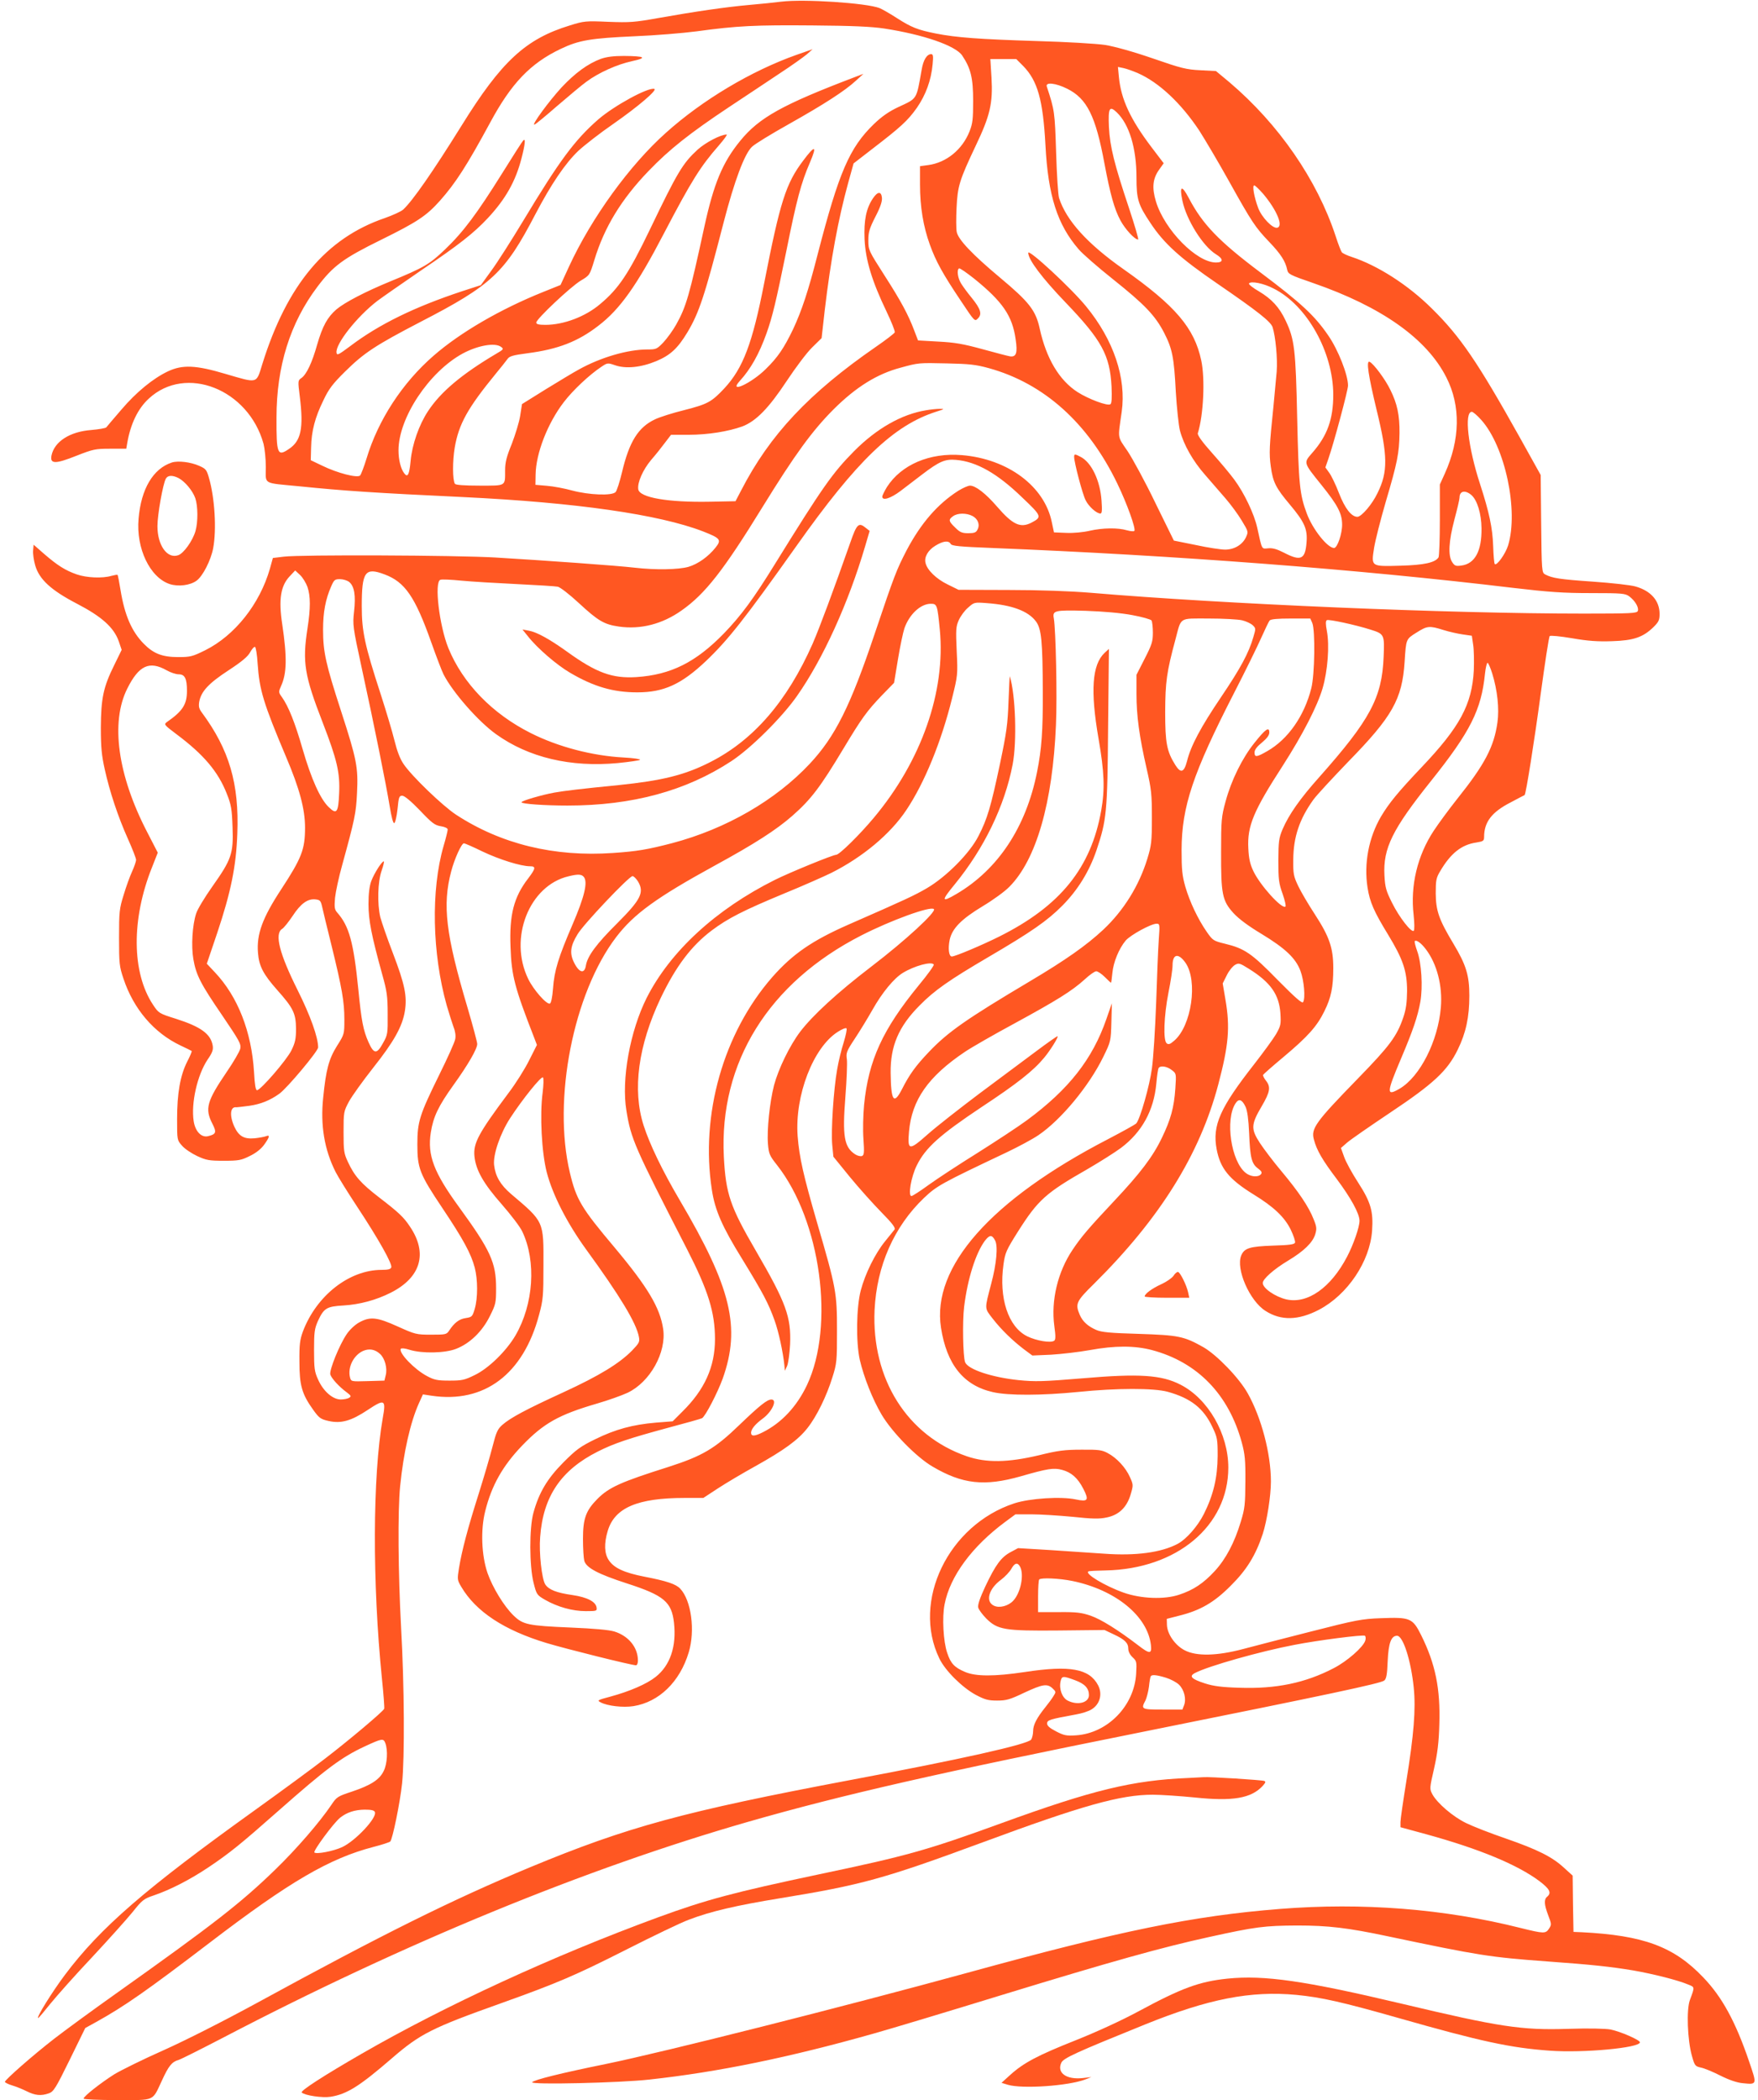 <?xml version="1.0" standalone="no"?>
<!DOCTYPE svg PUBLIC "-//W3C//DTD SVG 20010904//EN"
 "http://www.w3.org/TR/2001/REC-SVG-20010904/DTD/svg10.dtd">
<svg version="1.0" xmlns="http://www.w3.org/2000/svg"
 width="1072pt" height="1280pt" viewBox="0 0 1072 1280"
 preserveAspectRatio="xMidYMid meet">
<g transform="translate(0,1280) scale(0.1,-0.1)"
fill="#ff5722" stroke="none">
<path d="M4765 12790 c-38 -5 -126 -14 -195 -20 -146 -13 -330 -40 -556 -80
-145 -26 -174 -28 -305 -23 -137 6 -148 5 -234 -22 -269 -82 -417 -218 -660
-610 -175 -281 -298 -458 -356 -512 -13 -12 -64 -35 -112 -52 -358 -122 -597
-406 -748 -892 -37 -120 -25 -116 -224 -58 -181 54 -262 57 -350 16 -91 -43
-193 -126 -285 -234 -46 -54 -88 -102 -92 -108 -5 -5 -46 -12 -92 -16 -131
-10 -225 -71 -242 -156 -10 -52 24 -52 152 -1 102 40 115 43 207 43 l97 0 6
35 c20 116 65 210 132 271 225 208 607 57 699 -276 7 -27 14 -91 14 -142 0
-108 -23 -95 204 -117 276 -28 455 -40 1005 -66 681 -33 1187 -105 1457 -209
107 -42 114 -51 76 -99 -44 -55 -107 -100 -165 -117 -59 -17 -201 -20 -329 -5
-101 12 -546 44 -849 62 -239 14 -1187 18 -1290 5 l-66 -8 -18 -65 c-62 -216
-214 -407 -394 -497 -79 -39 -91 -42 -166 -42 -96 0 -150 21 -209 81 -74 75
-117 174 -142 328 -8 49 -16 90 -18 92 -2 2 -19 -1 -38 -6 -54 -16 -151 -12
-211 9 -69 24 -117 54 -199 125 l-64 56 -3 -35 c-2 -20 4 -61 13 -92 25 -85
97 -151 255 -233 150 -78 224 -144 254 -228 l18 -53 -45 -92 c-67 -135 -81
-203 -82 -382 0 -121 5 -170 24 -255 30 -135 80 -287 142 -425 27 -60 49 -117
49 -126 0 -9 -11 -41 -24 -70 -14 -30 -37 -94 -52 -144 -26 -83 -28 -103 -28
-260 0 -158 2 -176 27 -250 61 -184 185 -330 347 -407 36 -17 67 -32 69 -34 2
-2 -10 -32 -28 -66 -42 -84 -61 -192 -61 -349 0 -128 0 -128 30 -162 16 -19
58 -47 92 -63 56 -26 74 -29 163 -29 90 0 106 3 158 29 38 18 69 43 88 69 33
46 37 62 12 52 -10 -4 -42 -10 -70 -13 -65 -6 -97 13 -124 71 -31 69 -25 124
13 118 5 0 40 4 78 9 70 10 127 33 184 74 48 35 236 259 236 282 0 61 -47 193
-125 349 -111 222 -142 343 -95 373 11 6 40 43 65 80 49 75 92 106 140 100 26
-3 31 -8 39 -43 5 -22 30 -128 57 -235 65 -264 79 -347 79 -453 0 -90 0 -91
-45 -162 -50 -80 -67 -145 -84 -314 -18 -169 7 -319 76 -455 14 -28 73 -123
131 -211 132 -200 216 -350 208 -370 -4 -11 -20 -15 -59 -15 -197 0 -397 -156
-480 -376 -18 -50 -22 -78 -21 -184 0 -144 15 -197 84 -293 36 -50 45 -57 94
-68 76 -17 137 0 238 67 104 69 113 65 92 -50 -62 -355 -64 -1001 -5 -1586 10
-96 16 -179 14 -185 -7 -17 -216 -193 -361 -304 -75 -58 -266 -198 -422 -310
-675 -484 -947 -719 -1164 -1008 -78 -104 -177 -263 -163 -263 3 0 36 39 75
88 39 48 152 175 253 282 100 107 211 231 247 275 59 74 69 82 129 102 103 35
223 97 335 172 131 88 196 141 426 344 290 256 384 326 523 391 110 51 117 52
129 21 16 -43 12 -125 -10 -169 -25 -53 -78 -87 -194 -126 -87 -29 -93 -32
-126 -82 -72 -106 -211 -267 -341 -393 -210 -204 -379 -335 -959 -747 -151
-107 -326 -235 -389 -284 -128 -99 -301 -251 -301 -263 0 -4 19 -14 42 -21 24
-7 64 -23 90 -36 52 -26 88 -30 136 -13 29 10 42 31 127 204 l95 194 67 37
c170 94 309 191 693 484 487 372 729 513 998 583 51 13 97 28 102 33 14 15 59
233 72 354 16 157 14 594 -6 948 -18 334 -21 711 -6 863 21 208 63 392 115
507 l24 53 53 -8 c321 -48 559 131 655 492 25 92 27 116 27 300 1 274 5 266
-198 438 -64 55 -95 107 -103 176 -7 63 37 192 98 286 75 115 190 258 200 248
5 -5 4 -43 -2 -93 -18 -135 -6 -364 25 -485 36 -138 124 -310 240 -470 206
-283 306 -448 322 -533 6 -31 2 -38 -42 -84 -78 -79 -199 -153 -416 -253 -229
-105 -325 -156 -375 -200 -29 -26 -37 -44 -59 -130 -14 -55 -52 -185 -85 -290
-67 -211 -102 -344 -120 -452 -11 -69 -11 -73 14 -115 89 -151 262 -265 522
-343 116 -35 517 -135 543 -135 7 0 12 12 12 29 0 80 -57 150 -144 177 -34 10
-124 18 -266 24 -261 11 -291 18 -348 73 -59 57 -128 171 -159 259 -37 108
-43 264 -14 378 39 156 106 275 225 399 131 136 223 188 456 256 69 20 153 50
187 66 137 65 238 246 217 389 -19 129 -94 255 -295 495 -205 243 -235 294
-274 458 -106 445 21 1093 283 1436 108 141 246 241 602 436 242 132 374 217
471 302 115 101 171 175 314 413 110 183 142 227 233 322 l74 76 24 145 c13
79 31 163 39 187 30 86 99 150 161 150 38 0 40 -6 55 -158 36 -377 -112 -800
-403 -1147 -86 -103 -210 -225 -229 -225 -20 0 -286 -109 -374 -153 -360 -180
-637 -435 -781 -718 -102 -203 -156 -499 -124 -689 28 -173 49 -220 370 -845
129 -252 170 -384 170 -547 0 -169 -63 -308 -199 -442 l-59 -59 -102 -8 c-142
-12 -248 -41 -370 -101 -92 -45 -116 -63 -195 -142 -98 -99 -148 -183 -182
-306 -26 -93 -25 -327 1 -428 18 -71 20 -74 70 -103 75 -43 167 -69 248 -69
66 0 69 1 66 22 -5 36 -58 63 -147 76 -97 14 -144 32 -166 65 -21 33 -39 192
-31 289 18 247 127 408 352 521 99 50 190 80 422 143 113 30 209 57 213 60 21
12 95 156 126 241 111 312 53 554 -262 1088 -106 180 -183 340 -220 455 -70
218 -33 488 104 777 93 194 187 318 310 411 100 75 192 122 445 227 115 47
243 104 286 125 191 96 360 237 457 383 110 164 213 415 279 682 34 138 35
142 28 286 -6 132 -5 150 13 190 11 24 36 59 57 76 36 32 37 33 114 27 152
-11 251 -48 298 -110 35 -45 42 -122 43 -434 1 -232 -7 -346 -35 -485 -67
-337 -238 -595 -492 -744 -92 -54 -94 -43 -10 59 179 219 304 476 353 730 27
140 18 423 -17 538 -1 4 -5 -65 -8 -153 -5 -139 -12 -189 -52 -380 -56 -264
-77 -335 -131 -440 -53 -105 -195 -248 -314 -318 -77 -45 -131 -70 -478 -222
-223 -98 -342 -180 -466 -321 -298 -341 -439 -838 -368 -1296 19 -125 63 -225
185 -422 128 -209 160 -270 197 -373 25 -68 52 -195 60 -273 l3 -35 14 30 c7
17 15 75 18 131 7 167 -24 253 -209 571 -157 270 -183 346 -195 573 -29 574
273 1060 839 1349 180 92 422 180 442 160 16 -16 -172 -190 -380 -349 -208
-159 -359 -298 -436 -399 -64 -85 -132 -225 -159 -326 -26 -102 -44 -271 -37
-357 5 -61 10 -72 56 -130 266 -339 353 -978 182 -1340 -62 -131 -155 -230
-268 -287 -51 -26 -73 -27 -73 -3 1 22 25 52 73 87 56 42 89 115 51 115 -26 0
-72 -37 -194 -154 -151 -146 -226 -190 -434 -257 -291 -92 -362 -124 -433
-195 -70 -71 -88 -119 -88 -244 0 -58 4 -118 8 -133 12 -43 84 -81 260 -138
226 -73 273 -113 287 -240 16 -144 -23 -260 -112 -330 -54 -43 -158 -88 -276
-120 -79 -21 -82 -23 -59 -35 41 -22 137 -33 200 -23 156 25 283 148 337 328
40 132 16 316 -52 388 -26 28 -83 47 -218 73 -123 24 -186 53 -217 100 -28 40
-30 103 -7 179 42 141 181 201 469 201 l114 0 90 59 c49 32 152 93 228 135
172 96 260 159 317 232 57 72 117 196 152 309 27 85 28 100 28 285 0 231 -5
259 -120 653 -85 293 -110 403 -120 533 -18 247 95 540 245 635 25 16 48 26
53 21 4 -4 -4 -42 -17 -85 -14 -43 -32 -117 -40 -165 -22 -123 -38 -374 -30
-460 l7 -72 100 -123 c55 -67 142 -164 192 -215 68 -69 88 -96 81 -106 -6 -7
-32 -40 -58 -72 -61 -75 -121 -197 -148 -299 -27 -103 -30 -314 -6 -423 25
-107 78 -241 133 -334 64 -108 213 -260 311 -317 182 -107 316 -122 538 -59
163 47 201 53 252 39 56 -15 95 -49 129 -115 36 -70 29 -81 -46 -65 -89 19
-280 7 -375 -24 -402 -132 -626 -596 -457 -945 35 -74 139 -177 222 -222 55
-29 75 -35 130 -35 57 0 78 6 166 48 112 52 140 57 173 26 21 -20 21 -22 5
-47 -9 -15 -31 -45 -49 -67 -53 -66 -75 -108 -75 -146 0 -19 -6 -43 -12 -52
-23 -29 -423 -119 -1106 -247 -1012 -191 -1356 -285 -1947 -530 -476 -198
-901 -409 -1670 -829 -200 -109 -433 -227 -567 -287 -124 -55 -260 -122 -301
-147 -82 -52 -187 -134 -187 -148 0 -5 92 -9 203 -9 237 0 214 -10 275 120 41
89 60 113 102 125 14 4 135 65 270 135 1107 578 2210 1031 3202 1316 579 166
1159 298 2410 549 1130 227 1449 295 1469 312 13 10 18 38 21 118 5 110 21
155 57 155 37 0 85 -150 102 -317 13 -130 1 -285 -46 -574 -19 -118 -35 -228
-35 -245 l0 -31 158 -43 c323 -89 555 -185 690 -286 63 -48 74 -71 47 -94 -21
-17 -19 -48 6 -114 20 -52 21 -57 5 -81 -21 -32 -32 -31 -174 4 -465 117 -964
156 -1467 116 -530 -42 -970 -132 -1905 -389 -752 -206 -1849 -483 -2205 -556
-280 -57 -435 -96 -450 -111 -15 -17 538 -4 715 16 421 46 854 135 1370 281
107 30 459 136 781 235 664 203 974 290 1263 353 281 62 337 69 536 70 190 0
309 -14 554 -66 561 -118 620 -127 971 -153 277 -20 386 -32 525 -55 120 -21
272 -59 335 -86 40 -16 40 -13 10 -94 -22 -58 -15 -244 12 -340 17 -61 20 -64
55 -72 21 -4 74 -26 119 -49 52 -26 101 -43 135 -46 90 -9 89 -11 39 135 -82
240 -164 391 -279 510 -179 188 -365 256 -741 275 l-50 2 -3 172 -2 171 -54
49 c-72 66 -160 110 -356 178 -91 31 -198 73 -239 93 -81 39 -176 121 -206
175 -18 34 -18 36 10 158 21 94 29 159 32 269 7 218 -24 369 -111 544 -52 104
-67 110 -246 103 -114 -4 -151 -11 -425 -81 -165 -42 -352 -90 -415 -107 -159
-42 -283 -45 -355 -8 -59 30 -107 99 -109 155 l-1 37 74 19 c130 32 215 81
316 183 97 96 152 185 195 315 26 80 50 233 50 320 0 170 -58 389 -141 537
-53 95 -189 235 -271 282 -119 67 -152 73 -393 81 -175 5 -228 10 -260 24 -51
22 -84 52 -101 93 -28 66 -22 81 87 188 402 398 645 788 758 1215 63 239 73
347 44 516 l-17 100 25 50 c13 27 36 55 50 63 23 13 29 11 85 -24 133 -83 184
-157 192 -272 4 -66 2 -75 -26 -125 -17 -29 -77 -111 -133 -183 -210 -268
-257 -374 -230 -519 22 -118 76 -184 225 -276 124 -76 189 -138 227 -215 17
-36 29 -71 26 -79 -4 -11 -35 -15 -134 -18 -142 -5 -175 -15 -194 -60 -34 -82
51 -277 148 -338 95 -61 201 -58 326 7 175 92 311 295 324 483 8 117 -8 173
-85 292 -37 57 -76 128 -86 158 l-19 53 39 34 c21 18 138 99 259 180 267 178
351 256 414 385 50 102 71 198 71 329 0 123 -19 187 -97 317 -89 148 -107 201
-108 307 0 80 3 95 27 135 64 109 130 162 221 175 42 7 47 10 47 34 0 91 47
152 163 211 45 24 83 44 84 44 8 6 59 326 98 616 26 190 50 349 55 353 4 5 65
-1 136 -13 97 -17 158 -21 244 -18 132 4 189 24 253 86 31 31 37 42 37 80 0
80 -52 140 -145 167 -29 9 -147 22 -262 30 -202 14 -247 21 -291 44 -20 11
-21 19 -24 309 l-3 297 -128 230 c-256 458 -362 614 -536 785 -145 144 -330
262 -488 314 -28 9 -56 22 -61 29 -5 7 -22 50 -37 97 -113 344 -347 683 -647
938 l-83 69 -95 5 c-85 4 -117 12 -290 72 -122 42 -231 72 -290 82 -54 8 -237
19 -420 24 -348 11 -488 21 -614 46 -110 22 -148 37 -237 94 -43 28 -91 55
-106 61 -81 31 -460 56 -598 39z m628 -164 c239 -37 433 -104 474 -164 53 -79
67 -138 67 -277 0 -111 -3 -138 -22 -186 -44 -111 -141 -190 -251 -205 l-51
-7 0 -112 c0 -135 20 -256 60 -366 37 -103 80 -180 188 -341 85 -128 86 -129
105 -109 27 26 17 58 -38 126 -25 30 -54 70 -65 88 -20 33 -27 82 -12 91 5 3
46 -26 93 -63 173 -140 232 -226 252 -368 13 -85 4 -110 -34 -105 -13 2 -89
22 -169 44 -117 32 -169 41 -269 46 l-123 7 -23 60 c-36 96 -81 180 -184 340
-94 147 -96 151 -96 210 0 51 7 73 43 144 30 57 42 94 40 115 -4 41 -26 40
-55 -3 -41 -61 -56 -133 -51 -250 6 -126 45 -255 134 -440 30 -63 53 -120 50
-127 -2 -6 -54 -46 -115 -88 -408 -282 -647 -536 -822 -876 l-34 -65 -155 -3
c-256 -5 -431 25 -438 76 -6 41 28 118 78 178 28 32 66 80 86 107 l36 47 108
0 c117 0 241 20 327 51 83 32 160 110 271 278 53 80 122 172 154 203 l58 57
19 169 c37 312 82 554 143 777 l33 119 115 89 c172 132 216 172 271 250 54 78
87 167 96 265 5 51 3 62 -9 62 -26 0 -48 -35 -58 -96 -33 -185 -25 -172 -143
-227 -57 -27 -99 -56 -149 -104 -148 -144 -212 -291 -342 -793 -58 -227 -97
-343 -150 -457 -55 -114 -93 -171 -167 -243 -88 -87 -230 -152 -158 -72 66 72
118 164 163 290 36 101 57 188 121 502 63 314 90 415 144 540 45 105 31 108
-42 10 -105 -139 -140 -250 -237 -745 -72 -369 -129 -519 -243 -642 -79 -84
-102 -96 -246 -133 -69 -17 -148 -42 -177 -56 -102 -48 -157 -136 -201 -322
-14 -59 -32 -114 -39 -121 -22 -24 -162 -18 -264 9 -47 13 -116 26 -155 29
l-70 6 1 62 c2 130 73 313 172 442 55 72 156 167 230 216 36 24 38 24 82 9 66
-23 158 -14 252 25 86 36 131 78 190 176 71 119 105 221 221 671 66 254 127
416 172 459 17 17 119 79 226 139 215 121 341 202 409 265 l45 41 -50 -19
c-445 -169 -586 -248 -701 -389 -108 -132 -161 -259 -219 -524 -91 -420 -111
-487 -171 -595 -20 -36 -55 -84 -78 -109 -40 -42 -45 -44 -98 -44 -120 0 -285
-48 -418 -122 -30 -16 -121 -71 -201 -120 l-146 -91 -11 -71 c-6 -39 -30 -116
-51 -171 -32 -78 -41 -113 -41 -162 0 -98 8 -93 -155 -93 -94 0 -146 4 -151
11 -15 24 -15 139 -1 222 25 143 78 239 250 449 31 37 62 77 71 89 12 18 32
24 123 36 185 24 307 71 431 167 133 101 236 247 402 566 166 317 220 404 333
533 32 37 54 67 48 67 -36 0 -128 -48 -177 -92 -91 -84 -122 -135 -292 -489
-127 -264 -189 -358 -302 -452 -90 -77 -223 -127 -334 -127 -41 0 -56 4 -56
14 0 21 210 219 272 256 54 32 54 33 82 124 61 202 166 373 332 545 126 131
250 229 489 388 99 66 239 158 310 206 72 47 146 100 165 116 l35 31 -100 -35
c-273 -97 -570 -273 -794 -474 -221 -197 -453 -517 -590 -813 l-53 -115 -107
-43 c-259 -104 -504 -246 -667 -388 -190 -165 -338 -391 -409 -627 -15 -49
-33 -96 -39 -103 -16 -17 -138 14 -232 60 l-69 33 2 77 c2 101 24 184 75 288
33 70 57 101 132 175 115 114 185 160 460 303 436 225 515 300 701 657 96 183
182 310 262 386 38 35 133 109 213 164 152 106 270 207 250 213 -36 12 -245
-102 -342 -186 -143 -125 -236 -250 -457 -617 -73 -121 -161 -259 -196 -306
l-63 -87 -114 -37 c-290 -96 -506 -201 -683 -335 -70 -52 -80 -58 -83 -40 -8
52 123 219 249 316 31 23 150 106 264 184 235 159 324 229 410 321 108 116
169 224 205 364 22 85 26 125 11 109 -6 -5 -64 -96 -130 -202 -152 -243 -235
-355 -347 -462 -95 -91 -129 -111 -334 -195 -153 -63 -278 -128 -329 -171 -55
-48 -84 -101 -117 -214 -31 -111 -65 -182 -96 -204 -22 -15 -22 -17 -10 -113
24 -193 8 -271 -67 -320 -69 -47 -76 -31 -75 192 0 312 83 577 250 798 96 127
157 172 389 286 219 108 275 145 358 238 95 107 164 214 307 478 128 237 244
359 429 447 111 53 183 65 451 77 124 5 294 19 378 30 248 34 358 39 707 36
244 -2 358 -7 438 -19z m846 -228 c88 -90 121 -206 136 -483 16 -307 72 -484
203 -635 23 -27 118 -110 210 -183 193 -154 256 -220 311 -326 50 -98 60 -149
71 -361 6 -96 17 -202 25 -234 23 -87 79 -186 154 -271 36 -42 92 -106 124
-143 32 -37 77 -98 99 -135 41 -68 41 -68 25 -103 -22 -45 -71 -74 -127 -74
-24 0 -105 12 -178 28 l-134 27 -113 230 c-61 127 -138 268 -169 315 -64 94
-60 71 -36 240 29 205 -49 437 -216 641 -91 112 -354 355 -354 328 0 -41 83
-152 228 -303 220 -229 270 -321 280 -512 3 -70 1 -103 -7 -108 -18 -12 -134
32 -200 74 -112 72 -191 205 -231 387 -24 111 -64 162 -241 310 -170 142 -256
233 -265 279 -4 20 -4 86 -1 147 6 131 17 168 116 377 89 186 106 261 97 417
l-7 113 79 0 79 0 42 -42z m700 -44 c129 -57 263 -183 374 -350 35 -55 117
-193 181 -308 141 -253 161 -282 246 -371 69 -72 99 -118 109 -169 6 -27 16
-32 158 -81 419 -145 694 -340 813 -576 88 -173 84 -378 -10 -586 l-30 -66 0
-216 c0 -119 -4 -221 -8 -228 -20 -32 -87 -47 -232 -51 -181 -5 -179 -7 -161
109 7 44 39 170 71 280 71 240 82 296 84 419 1 109 -14 180 -56 264 -30 63
-103 161 -127 171 -21 8 -7 -84 43 -292 69 -281 70 -379 6 -508 -32 -68 -98
-145 -123 -145 -36 0 -76 51 -112 144 -20 52 -47 108 -60 125 l-23 32 18 52
c33 94 120 418 120 447 0 65 -60 218 -121 306 -83 121 -165 197 -414 384 -253
190 -352 293 -436 453 -43 82 -58 75 -39 -16 24 -116 125 -278 205 -327 46
-28 46 -50 0 -50 -118 0 -313 198 -366 371 -26 85 -20 141 20 196 l27 38 -76
100 c-127 168 -184 290 -197 424 l-6 63 34 -7 c19 -4 58 -18 88 -31z m-431
-95 c120 -60 173 -165 227 -457 35 -186 60 -276 97 -345 29 -54 87 -117 108
-117 5 0 -21 87 -56 193 -89 266 -116 373 -122 493 -5 116 3 132 48 89 76 -73
120 -218 120 -396 0 -134 10 -166 85 -278 83 -126 182 -215 410 -371 245 -168
323 -230 335 -264 18 -57 31 -190 25 -271 -4 -44 -13 -141 -20 -215 -25 -241
-27 -284 -16 -363 13 -96 31 -131 116 -232 90 -107 109 -150 102 -232 -8 -103
-35 -115 -137 -62 -43 22 -70 30 -97 27 -41 -3 -36 -14 -67 127 -19 84 -79
210 -139 291 -24 33 -85 106 -136 163 -60 67 -90 109 -87 120 35 112 45 332
21 444 -42 198 -157 333 -475 557 -219 154 -348 296 -392 433 -6 18 -14 142
-18 277 -8 248 -9 257 -57 403 -9 28 55 21 125 -14z m1195 -641 c84 -100 124
-198 85 -206 -28 -6 -95 64 -116 121 -25 67 -37 137 -24 137 6 0 30 -24 55
-52z m64 -577 c203 -102 362 -387 363 -646 0 -150 -36 -250 -127 -354 -55 -63
-57 -58 55 -197 99 -123 125 -173 126 -239 1 -57 -29 -145 -49 -145 -40 0
-130 113 -166 209 -44 117 -50 180 -59 581 -9 420 -16 481 -70 595 -39 83 -86
133 -163 179 -37 21 -64 43 -61 48 11 17 90 1 151 -31z m-4712 -355 c18 -13
16 -16 -29 -42 -211 -125 -339 -233 -416 -350 -55 -83 -97 -204 -106 -302 -8
-86 -18 -105 -39 -77 -21 27 -35 82 -35 140 0 198 186 478 391 590 93 50 197
68 234 41z m2975 -130 c336 -93 605 -334 783 -703 60 -124 115 -278 104 -289
-4 -4 -24 -2 -46 4 -53 16 -147 15 -226 -3 -38 -9 -99 -15 -142 -13 l-76 3
-13 61 c-44 220 -268 387 -549 410 -196 16 -369 -58 -457 -195 -15 -25 -28
-51 -28 -58 0 -27 51 -11 112 35 35 27 94 72 131 100 105 80 140 95 207 89
126 -11 252 -83 403 -229 121 -115 122 -119 56 -154 -67 -34 -114 -12 -209 98
-69 80 -131 128 -165 128 -12 0 -43 -14 -71 -31 -127 -81 -228 -198 -315 -362
-63 -122 -74 -150 -196 -512 -148 -440 -240 -624 -395 -790 -209 -223 -510
-397 -839 -484 -150 -39 -214 -50 -361 -60 -358 -25 -683 54 -958 234 -83 55
-269 234 -319 308 -22 32 -40 80 -56 145 -13 53 -51 180 -84 282 -97 298 -115
382 -115 535 0 211 20 239 139 194 124 -46 186 -136 284 -412 32 -90 66 -179
76 -198 56 -109 211 -286 320 -364 198 -142 454 -203 742 -176 70 7 132 16
136 20 4 4 -41 11 -100 14 -191 10 -400 65 -565 148 -236 118 -416 304 -504
519 -55 136 -87 402 -49 416 8 4 66 1 127 -5 62 -6 214 -15 338 -21 124 -6
237 -13 251 -16 15 -3 73 -48 129 -100 118 -109 154 -130 244 -143 132 -19
265 15 382 98 144 101 256 244 494 631 196 318 303 465 434 596 136 135 264
215 408 253 109 30 111 30 283 26 135 -3 175 -7 255 -29z m3002 -315 c146
-162 229 -554 164 -766 -16 -51 -69 -125 -81 -113 -4 3 -8 53 -10 111 -4 111
-24 204 -80 377 -73 223 -98 440 -50 440 7 0 33 -22 57 -49z m-60 -458 c36
-31 61 -114 62 -203 2 -138 -40 -216 -122 -227 -35 -5 -42 -2 -57 21 -26 40
-21 127 14 260 17 63 31 123 31 133 0 41 34 48 72 16z m-3042 -128 c34 -18 47
-54 30 -84 -8 -17 -20 -21 -56 -21 -38 0 -51 6 -79 34 -41 39 -43 49 -13 70
28 20 81 20 118 1z m-133 -170 c7 -13 53 -17 253 -25 1122 -45 2234 -130 3175
-243 222 -26 307 -32 477 -32 191 0 208 -2 233 -20 35 -26 60 -68 52 -89 -6
-14 -40 -16 -329 -16 -826 0 -2196 58 -3008 127 -123 10 -308 17 -500 17
l-305 1 -67 33 c-68 33 -124 87 -134 130 -10 36 15 79 60 106 47 29 81 33 93
11z m-3922 -263 c19 -57 19 -129 0 -252 -32 -207 -19 -286 93 -575 87 -225
106 -305 100 -431 -5 -117 -15 -131 -64 -83 -51 49 -106 171 -159 354 -46 160
-86 260 -126 316 -21 29 -21 32 -5 68 35 77 37 174 7 376 -23 151 -10 234 46
293 l33 35 30 -28 c16 -15 36 -48 45 -73z m254 31 c32 -26 41 -83 30 -180 -9
-81 -8 -92 46 -341 77 -353 150 -716 171 -845 11 -67 21 -106 28 -104 6 2 15
40 20 85 7 74 10 82 29 82 13 0 52 -32 107 -89 74 -78 91 -91 128 -97 25 -4
42 -12 42 -20 0 -8 -11 -53 -25 -100 -78 -269 -70 -655 19 -972 15 -51 34
-111 42 -133 10 -24 14 -52 10 -72 -3 -19 -47 -116 -97 -217 -121 -246 -134
-287 -134 -425 0 -146 13 -180 153 -389 126 -188 175 -278 197 -363 19 -73 19
-185 0 -250 -14 -48 -17 -51 -56 -57 -40 -6 -69 -29 -100 -76 -16 -24 -21 -25
-110 -25 -91 0 -97 2 -204 50 -126 57 -168 62 -236 24 -25 -14 -57 -44 -75
-71 -45 -66 -106 -218 -100 -245 7 -24 53 -75 101 -110 25 -19 28 -24 15 -32
-8 -6 -32 -11 -52 -11 -49 0 -107 50 -139 123 -21 46 -24 67 -24 177 0 110 3
131 23 177 37 80 53 90 157 96 99 6 199 33 288 78 184 93 227 241 116 404 -37
56 -69 86 -185 175 -113 87 -152 131 -192 217 -25 53 -27 68 -27 183 0 122 1
126 33 186 18 33 84 125 147 205 127 160 179 253 194 347 14 90 0 161 -73 352
-35 91 -69 190 -77 220 -19 82 -16 214 8 283 11 31 17 57 13 57 -12 0 -58 -73
-76 -120 -11 -30 -17 -76 -17 -140 0 -99 18 -191 84 -430 28 -100 33 -131 33
-240 1 -120 0 -127 -28 -177 -38 -70 -56 -69 -89 5 -32 72 -43 128 -62 322
-29 288 -56 385 -128 467 -17 19 -19 32 -14 91 4 37 23 126 43 197 78 284 85
318 91 441 8 158 -2 206 -97 499 -93 286 -110 361 -110 497 0 107 15 186 50
265 17 39 22 43 53 43 19 0 45 -8 56 -17z m4775 -202 c60 -11 113 -26 118 -33
4 -7 8 -41 8 -74 0 -54 -6 -73 -50 -159 l-50 -98 0 -116 c0 -134 17 -259 62
-456 29 -126 32 -156 32 -300 0 -146 -3 -168 -28 -250 -50 -163 -144 -315
-269 -432 -102 -95 -228 -184 -447 -314 -387 -230 -500 -309 -616 -431 -81
-85 -119 -138 -164 -227 -50 -97 -67 -72 -69 100 -2 163 49 283 177 411 89 91
181 155 418 294 263 154 361 222 453 315 93 94 163 207 207 336 62 185 67 228
71 753 l5 475 -26 -24 c-77 -72 -88 -231 -37 -525 35 -201 39 -307 16 -436
-62 -350 -249 -582 -621 -768 -106 -53 -270 -122 -290 -122 -18 0 -24 49 -13
102 15 69 71 126 202 205 62 37 135 90 162 118 164 165 264 512 284 986 8 176
-1 580 -13 650 -9 48 4 51 194 46 112 -4 214 -13 284 -26z m671 -32 c24 -6 52
-19 64 -30 19 -18 19 -21 4 -71 -28 -98 -79 -192 -198 -368 -123 -182 -184
-296 -207 -390 -18 -69 -38 -75 -71 -23 -52 83 -62 134 -62 323 1 184 9 244
62 440 38 142 18 130 204 130 88 0 180 -5 204 -11z m427 -16 c19 -47 15 -316
-6 -398 -43 -170 -142 -311 -268 -383 -66 -38 -78 -39 -78 -8 0 16 15 36 45
60 31 26 45 45 45 61 0 38 -23 22 -90 -62 -75 -93 -142 -229 -177 -359 -25
-91 -27 -115 -27 -304 -1 -260 7 -300 75 -375 33 -36 91 -79 171 -127 145 -88
209 -148 238 -226 22 -58 31 -167 16 -190 -6 -10 -47 26 -155 135 -159 163
-202 192 -322 221 -70 17 -74 20 -111 73 -54 78 -103 182 -130 274 -19 67 -23
103 -23 225 1 264 69 467 321 958 69 134 143 285 165 335 23 51 45 98 51 105
7 8 46 12 129 12 l119 0 12 -27z m353 -40 c87 -27 88 -30 82 -168 -10 -248
-83 -383 -391 -730 -119 -133 -186 -229 -225 -319 -23 -55 -25 -74 -26 -191 0
-115 3 -139 26 -203 14 -40 22 -75 17 -78 -23 -15 -154 130 -195 216 -20 42
-28 75 -31 140 -7 136 32 228 210 503 122 190 211 363 243 472 31 106 43 260
26 349 -8 42 -8 62 0 66 11 7 176 -29 264 -57z m447 -3 c35 -11 89 -23 118
-27 l55 -8 8 -55 c5 -30 6 -100 4 -155 -11 -209 -85 -346 -319 -592 -145 -153
-198 -218 -247 -300 -75 -128 -105 -286 -82 -433 14 -89 39 -146 126 -288 90
-148 115 -221 115 -342 -1 -72 -6 -111 -23 -161 -39 -115 -83 -174 -278 -374
-258 -265 -286 -304 -267 -371 17 -65 52 -125 139 -240 86 -115 139 -211 139
-255 0 -38 -37 -145 -76 -219 -99 -189 -241 -289 -370 -260 -68 16 -144 68
-144 100 0 24 66 83 154 136 97 58 151 111 166 161 10 33 9 46 -10 92 -29 75
-92 168 -195 291 -49 58 -108 136 -133 174 -55 85 -54 112 12 224 51 87 56
117 25 156 -11 14 -19 30 -17 34 2 5 58 54 125 110 149 125 203 186 248 277
42 84 55 148 55 265 0 122 -24 191 -111 325 -40 61 -86 139 -103 175 -28 59
-31 74 -30 160 1 138 37 246 122 365 20 28 116 131 212 231 271 277 330 382
345 610 9 140 8 138 72 178 66 42 79 43 165 16z m-7231 -206 c11 -160 35 -240
174 -569 81 -190 115 -317 115 -429 0 -133 -20 -185 -145 -376 -115 -175 -151
-274 -142 -387 6 -81 32 -131 118 -228 98 -110 113 -142 114 -235 0 -62 -5
-85 -28 -132 -29 -59 -188 -243 -210 -243 -8 0 -14 33 -18 110 -15 247 -99
461 -239 609 l-49 52 64 189 c83 248 115 405 122 603 12 306 -49 513 -217 740
-17 23 -20 37 -15 66 12 62 57 111 178 190 81 53 118 84 132 110 11 20 24 35
30 33 5 -2 13 -48 16 -103z m7528 -58 c32 -103 44 -215 32 -300 -21 -148 -77
-255 -245 -465 -50 -63 -114 -150 -143 -194 -100 -151 -144 -335 -123 -514 5
-48 6 -91 1 -96 -14 -14 -89 82 -133 171 -36 72 -42 93 -46 166 -9 166 49 282
284 576 240 300 307 434 329 653 4 37 11 67 16 67 4 0 17 -29 28 -64z m-8082
18 c23 -13 55 -24 73 -24 37 0 50 -26 50 -101 0 -82 -26 -123 -121 -189 -21
-15 -20 -17 57 -75 166 -124 254 -228 307 -363 27 -68 31 -92 35 -205 6 -161
-7 -196 -123 -360 -46 -65 -91 -139 -99 -165 -23 -70 -31 -198 -17 -278 17
-98 44 -150 176 -343 105 -155 116 -174 110 -203 -4 -17 -41 -81 -83 -142
-121 -178 -134 -224 -87 -315 27 -53 23 -64 -26 -76 -41 -10 -78 28 -88 91
-17 110 22 282 85 376 29 42 35 59 31 85 -12 71 -72 115 -226 164 -102 32
-104 34 -138 85 -130 196 -133 521 -6 838 l35 89 -65 126 c-180 347 -224 669
-121 874 71 142 135 171 241 111z m1925 -1104 c103 -49 234 -90 290 -90 37 0
35 -13 -12 -75 -87 -113 -115 -221 -107 -418 6 -175 26 -249 145 -554 l16 -42
-47 -93 c-25 -51 -82 -142 -127 -201 -183 -245 -215 -305 -207 -385 9 -85 55
-166 167 -293 55 -63 112 -137 125 -166 86 -181 69 -442 -42 -633 -56 -95
-163 -200 -248 -241 -63 -31 -78 -34 -155 -34 -72 0 -92 4 -135 27 -77 40
-176 143 -161 167 4 5 25 3 53 -6 77 -24 217 -21 285 6 84 33 159 106 205 199
36 72 38 81 38 171 0 155 -34 230 -224 491 -156 214 -196 318 -174 458 15 95
46 160 137 287 90 125 146 222 146 252 0 11 -27 112 -60 224 -132 444 -153
623 -99 827 20 77 63 172 78 172 5 0 56 -22 113 -50z m618 -155 c25 -31 5
-118 -68 -288 -87 -202 -112 -282 -120 -393 -4 -55 -12 -89 -19 -91 -20 -7
-100 84 -132 150 -121 248 6 570 246 626 57 14 79 13 93 -4z m330 -27 c40 -67
19 -110 -127 -256 -127 -126 -180 -199 -190 -255 -8 -54 -40 -48 -71 13 -30
58 -25 103 20 176 36 61 314 354 335 354 7 0 22 -15 33 -32z m3176 -355 c-4
-53 -11 -227 -16 -385 -6 -159 -17 -339 -26 -401 -14 -105 -71 -305 -95 -334
-6 -7 -84 -50 -172 -96 -715 -370 -1077 -779 -1019 -1150 35 -224 138 -352
316 -392 94 -22 300 -21 521 1 235 24 460 24 545 1 141 -39 219 -100 273 -215
30 -63 32 -74 32 -177 -1 -132 -26 -237 -84 -353 -38 -75 -106 -153 -160 -182
-100 -53 -256 -74 -447 -60 -71 5 -218 15 -327 22 l-199 12 -45 -24 c-58 -31
-92 -77 -155 -210 -33 -71 -47 -112 -43 -128 3 -13 25 -42 48 -66 70 -70 112
-77 443 -74 l279 3 55 -26 c69 -32 90 -53 90 -88 0 -17 10 -37 26 -52 25 -23
26 -28 22 -100 -11 -196 -174 -363 -366 -376 -59 -4 -74 -1 -122 24 -39 20
-55 34 -55 48 0 21 15 26 175 55 36 6 79 20 96 31 51 31 68 93 40 147 -53 101
-171 123 -446 81 -187 -28 -301 -28 -367 1 -63 27 -86 51 -107 115 -24 69 -32
219 -16 297 33 171 168 353 371 503 l61 45 97 0 c53 0 165 -7 250 -15 122 -13
165 -14 210 -4 74 15 123 62 146 142 16 54 16 58 -5 104 -25 57 -80 117 -135
146 -35 19 -55 22 -160 21 -101 0 -143 -5 -260 -34 -190 -45 -321 -47 -440 -6
-363 125 -581 471 -562 891 13 270 119 509 301 683 79 75 105 89 508 280 69
33 155 79 190 103 138 93 310 301 396 478 45 92 46 95 49 210 l3 116 -33 -95
c-85 -246 -230 -430 -485 -618 -50 -37 -184 -125 -298 -197 -114 -71 -250
-160 -301 -197 -52 -38 -99 -68 -105 -68 -22 0 -3 115 32 186 53 108 140 186
395 356 217 143 317 222 382 301 37 44 88 126 82 131 -2 2 -62 -40 -134 -94
-71 -53 -227 -169 -345 -257 -118 -89 -259 -199 -312 -246 -115 -102 -125
-101 -115 16 17 192 116 335 341 486 40 27 176 105 302 173 257 140 351 198
429 269 29 27 60 49 70 49 9 0 33 -16 52 -35 19 -19 36 -35 38 -35 1 0 5 27 8
59 6 66 40 149 81 198 29 34 155 103 189 103 19 0 20 -4 13 -97z m1628 -58
c68 -89 103 -223 92 -355 -17 -205 -127 -423 -252 -496 -81 -47 -80 -27 8 181
74 174 103 260 119 349 16 92 7 236 -19 308 -11 31 -18 59 -15 62 10 9 39 -12
67 -49z m-1466 -82 c78 -110 38 -387 -69 -477 -24 -21 -34 -24 -45 -15 -22 18
-17 166 11 309 14 69 25 143 25 166 0 70 35 77 78 17z m-1534 -12 c3 -5 -38
-62 -92 -127 -220 -269 -306 -456 -333 -728 -6 -63 -8 -153 -4 -209 6 -83 4
-98 -9 -103 -9 -3 -27 1 -41 10 -68 44 -79 110 -60 352 8 102 12 204 9 227 -6
39 -2 50 47 124 30 45 79 125 109 178 59 105 131 192 185 225 70 43 176 72
189 51z m1451 -643 c28 -21 28 -22 22 -112 -8 -117 -28 -189 -82 -301 -55
-115 -132 -216 -291 -385 -154 -164 -199 -216 -254 -298 -90 -134 -132 -308
-111 -464 9 -64 8 -84 -1 -90 -21 -15 -109 0 -164 27 -116 57 -174 233 -145
438 10 72 17 87 88 200 123 194 170 236 424 381 74 43 166 101 204 129 128 96
201 228 216 393 4 45 10 88 14 94 10 17 51 11 80 -12z m450 -224 c11 -24 18
-74 22 -162 6 -149 15 -185 54 -214 22 -16 26 -25 18 -35 -17 -20 -63 -16 -93
8 -89 70 -127 325 -62 424 20 31 40 24 61 -21z m-1527 -815 c18 -34 9 -141
-24 -264 -41 -157 -42 -146 9 -212 52 -67 121 -134 192 -188 l50 -37 115 5
c63 4 169 16 235 28 153 28 274 28 380 0 277 -74 467 -270 547 -563 19 -70 23
-107 22 -238 -1 -139 -3 -164 -28 -245 -38 -127 -91 -227 -158 -300 -69 -75
-130 -116 -218 -145 -89 -30 -232 -25 -339 13 -115 41 -239 116 -214 129 4 3
51 5 103 6 435 8 750 271 750 627 0 205 -123 419 -291 505 -116 60 -252 69
-599 39 -241 -20 -288 -21 -389 -11 -163 17 -308 65 -326 109 -13 34 -17 248
-6 338 21 171 71 328 127 403 29 37 43 37 62 1z m-3750 -692 c29 -27 45 -87
34 -129 l-8 -33 -102 -3 c-101 -3 -101 -3 -108 23 -15 61 22 135 80 161 37 16
73 10 104 -19z m3902 -1296 c26 -49 4 -160 -42 -208 -30 -32 -84 -46 -117 -30
-54 25 -33 103 44 159 24 18 52 48 62 66 20 36 38 41 53 13z m318 -87 c264
-54 460 -214 480 -391 6 -55 -7 -56 -78 -1 -123 94 -226 158 -289 180 -56 19
-86 23 -193 22 l-128 0 0 96 c0 53 3 100 7 103 12 12 122 7 201 -9z m1787
-364 c-13 -40 -110 -125 -191 -167 -174 -91 -354 -128 -577 -120 -107 3 -158
10 -208 26 -84 27 -101 44 -62 64 80 42 399 132 604 171 142 28 423 64 432 56
5 -5 6 -18 2 -30z m-1215 -226 c29 -9 65 -28 80 -43 31 -31 45 -87 30 -125
l-10 -26 -120 0 c-131 0 -134 2 -105 56 7 15 17 53 21 83 3 31 8 59 11 64 7
11 34 9 93 -9z m-555 -15 c60 -22 85 -49 85 -91 0 -47 -70 -64 -130 -33 -33
17 -53 70 -43 116 7 35 15 35 88 8z m-4269 -804 c14 -34 -118 -175 -199 -213
-53 -25 -158 -45 -170 -33 -9 9 118 181 157 212 42 33 89 48 149 49 42 0 59
-4 63 -15z"/>
<path d="M3663 12441 c-78 -29 -155 -85 -238 -173 -77 -84 -183 -228 -167
-228 5 0 67 51 138 113 71 61 152 129 180 149 74 55 188 106 277 125 97 21 81
31 -48 32 -63 0 -105 -5 -142 -18z"/>
<path d="M5645 10299 c-147 -24 -300 -111 -436 -248 -131 -132 -192 -218 -483
-688 -132 -214 -207 -315 -310 -422 -173 -178 -325 -254 -536 -268 -147 -9
-244 26 -425 157 -105 75 -181 117 -230 126 l-39 7 33 -41 c56 -72 177 -176
258 -223 143 -84 262 -119 409 -119 162 0 269 49 420 192 135 129 236 257 549
698 370 523 594 738 855 821 50 16 52 17 20 17 -19 0 -57 -4 -85 -9z"/>
<path d="M6550 10015 c0 -34 51 -228 70 -264 19 -39 67 -81 90 -81 10 0 11 20
7 78 -8 122 -61 233 -127 267 -36 19 -40 19 -40 0z"/>
<path d="M5185 9493 c-102 -290 -187 -518 -229 -615 -156 -353 -363 -592 -631
-726 -153 -77 -289 -110 -550 -137 -233 -23 -333 -35 -395 -46 -77 -14 -200
-50 -200 -59 0 -10 142 -20 280 -20 395 0 723 89 1000 271 119 78 310 268 400
397 159 226 314 568 415 911 l28 95 -23 18 c-44 36 -55 26 -95 -89z"/>
<path d="M1048 9981 c-114 -37 -188 -161 -203 -343 -16 -180 69 -358 190 -398
52 -17 125 -8 164 21 38 28 87 124 101 198 21 113 10 305 -26 429 -14 49 -19
55 -60 73 -52 23 -128 32 -166 20z m41 -95 c39 -21 86 -77 102 -123 16 -47 17
-144 1 -200 -17 -59 -72 -136 -105 -147 -67 -24 -127 60 -127 177 0 69 33 255
51 289 12 22 40 23 78 4z"/>
<path d="M7156 5024 c-10 -14 -43 -37 -74 -51 -57 -26 -102 -59 -102 -75 0 -4
61 -8 136 -8 l136 0 -7 33 c-9 42 -47 120 -61 124 -6 2 -19 -8 -28 -23z"/>
<path d="M7245 1963 c-339 -14 -582 -73 -1140 -276 -454 -165 -576 -199 -1110
-311 -520 -110 -687 -154 -987 -264 -635 -233 -1293 -536 -1803 -830 -229
-132 -375 -226 -365 -236 18 -18 126 -34 176 -26 100 16 176 64 373 234 173
150 245 186 666 336 347 124 454 170 770 330 160 81 328 162 375 179 133 51
288 87 557 131 497 81 634 119 1233 340 611 226 843 291 1039 291 51 0 167 -8
258 -17 230 -24 342 -5 412 70 18 20 21 27 10 31 -17 6 -333 26 -369 23 -14
-1 -56 -3 -95 -5z"/>
<path d="M7484 740 c-171 -18 -276 -56 -543 -200 -100 -54 -252 -124 -380
-175 -232 -92 -318 -137 -401 -212 l-53 -48 39 -12 c89 -26 369 -7 473 33 l36
14 -52 -6 c-101 -11 -160 32 -131 94 14 28 86 61 511 233 386 156 643 206 922
180 153 -15 278 -43 623 -141 502 -143 683 -182 922 -199 205 -15 550 17 550
51 0 14 -119 66 -179 78 -34 6 -133 8 -260 4 -284 -9 -416 11 -1021 155 -584
138 -830 174 -1056 151z"/>
</g>
</svg>
